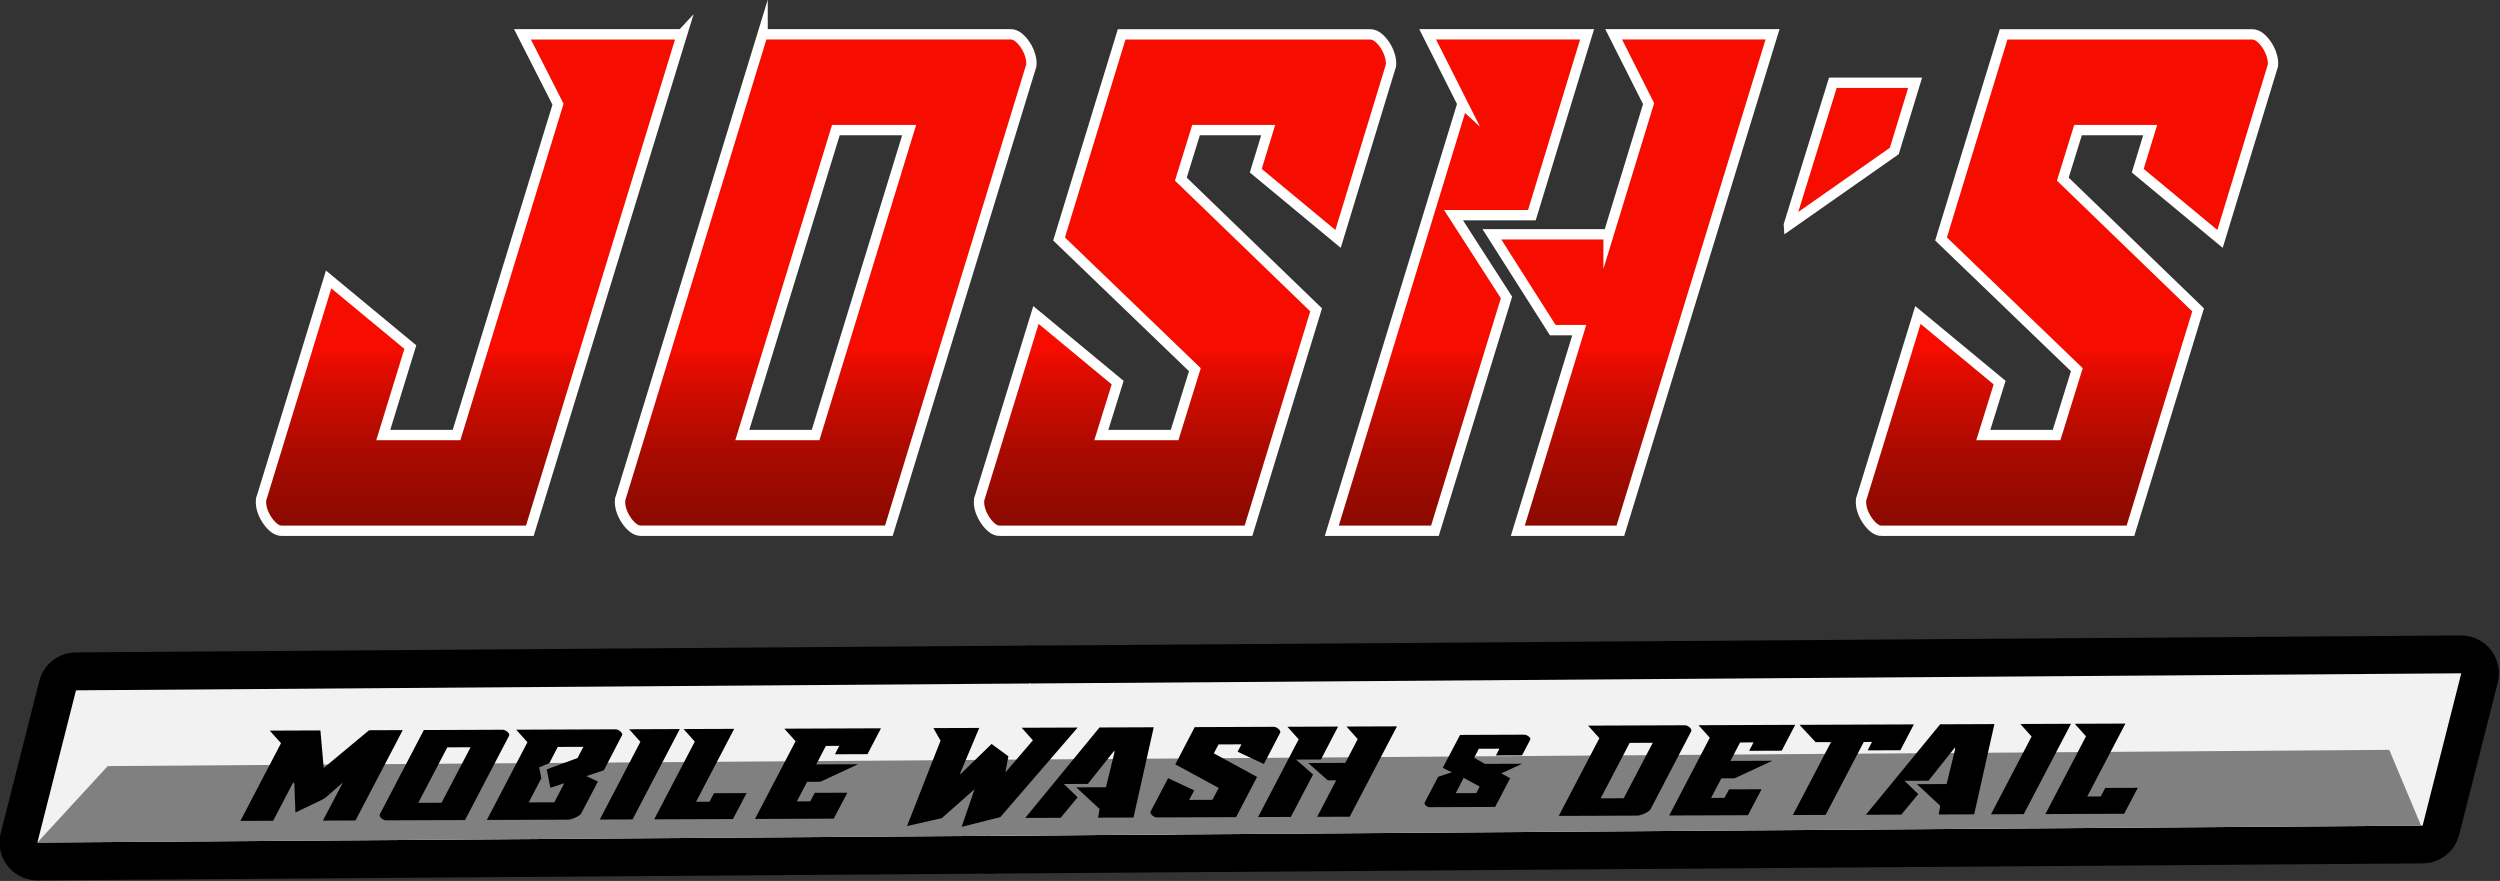 <?xml version="1.0" encoding="UTF-8" standalone="no"?>
<svg
   id="Layer_1"
   version="1.1"
   viewBox="0 0 635.717 224.012"
   width="1271.433"
   height="448.024"
   xmlns:xlink="http://www.w3.org/1999/xlink"
   xmlns="http://www.w3.org/2000/svg"
   xmlns:svg="http://www.w3.org/2000/svg">
  <rect x="0" y="0" width="635.717" height="224.012" fill="#333333" stroke="none"/>
  <!-- Generator: Adobe Illustrator 29.5.1, SVG Export Plug-In . SVG Version: 2.1.0 Build 141)  -->
  <defs
     id="defs26">
    <style
       id="style1">
      .st0 {
        fill: gray;
      }

      .st1 {
        fill: url(#linear-gradient);
      }

      .st1, .st2, .st3, .st4, .st5, .st6 {
        stroke: #fff;
        stroke-miterlimit: 10;
        stroke-width: 2px;
      }

      .st2 {
        fill: url(#linear-gradient3);
      }

      .st3 {
        fill: url(#linear-gradient5);
      }

      .st4 {
        fill: url(#linear-gradient4);
      }

      .st5 {
        fill: url(#linear-gradient2);
      }

      .st6 {
        fill: url(#linear-gradient1);
      }

      .st7 {
        fill: #fff;
      }

      .st8 {
        font-family: RaiderCrusader, 'Raider Crusader';
        font-size: 26.18px;
      }

      .st9 {
        fill: #f2f2f2;
      }
    </style>
    <linearGradient
       id="linear-gradient"
       x1="489.6"
       y1="220.35"
       x2="489.6"
       y2="453.17"
       gradientUnits="userSpaceOnUse">
      <stop
         offset="0"
         stop-color="#630a00"
         id="stop1" />
      <stop
         offset="0"
         stop-color="#660a00"
         id="stop2" />
      <stop
         offset="0"
         stop-color="#700a00"
         id="stop3" />
      <stop
         offset="0"
         stop-color="#800a00"
         id="stop4" />
      <stop
         offset="0"
         stop-color="#980a00"
         id="stop5" />
      <stop
         offset="0"
         stop-color="#b70b00"
         id="stop6" />
      <stop
         offset="0"
         stop-color="#dc0b00"
         id="stop7" />
      <stop
         offset="0"
         stop-color="#f70c00"
         id="stop8" />
      <stop
         offset="0"
         stop-color="#9c0200"
         id="stop9" />
      <stop
         offset="0"
         stop-color="#f70c00"
         id="stop10" />
      <stop
         offset=".52"
         stop-color="#f70c00"
         id="stop11" />
      <stop
         offset=".53"
         stop-color="#e70b00"
         id="stop12" />
      <stop
         offset=".57"
         stop-color="#c40b00"
         id="stop13" />
      <stop
         offset=".61"
         stop-color="#a60a00"
         id="stop14" />
      <stop
         offset=".66"
         stop-color="#8d0a00"
         id="stop15" />
      <stop
         offset=".71"
         stop-color="#7a0a00"
         id="stop16" />
      <stop
         offset=".77"
         stop-color="#6d0a00"
         id="stop17" />
      <stop
         offset=".85"
         stop-color="#650a00"
         id="stop18" />
      <stop
         offset="1"
         stop-color="#630a00"
         id="stop19" />
      <stop
         offset="1"
         stop-color="#6a0a00"
         id="stop20" />
      <stop
         offset="1"
         stop-color="#940a00"
         id="stop21" />
      <stop
         offset="1"
         stop-color="#b80b00"
         id="stop22" />
      <stop
         offset="1"
         stop-color="#d30b00"
         id="stop23" />
      <stop
         offset="1"
         stop-color="#e70b00"
         id="stop24" />
      <stop
         offset="1"
         stop-color="#f30b00"
         id="stop25" />
      <stop
         offset="1"
         stop-color="#f70c00"
         id="stop26" />
    </linearGradient>
    <linearGradient
       id="linear-gradient1"
       x1="558.1"
       y1="220.35"
       x2="558.1"
       y2="453.17"
       xlink:href="#linear-gradient" />
    <linearGradient
       id="linear-gradient2"
       x1="627.58"
       y1="220.35"
       x2="627.58"
       y2="453.17"
       xlink:href="#linear-gradient" />
    <linearGradient
       id="linear-gradient3"
       x1="698.58"
       y1="220.35"
       x2="698.58"
       y2="453.17"
       xlink:href="#linear-gradient" />
    <linearGradient
       id="linear-gradient4"
       x1="756.56"
       y1="220.35"
       x2="756.56"
       y2="453.17"
       xlink:href="#linear-gradient" />
    <linearGradient
       id="linear-gradient5"
       x1="798.13"
       y1="220.35"
       x2="798.13"
       y2="453.17"
       xlink:href="#linear-gradient" />
    <linearGradient
       xlink:href="#linear-gradient"
       id="linearGradient39"
       gradientUnits="userSpaceOnUse"
       x1="489.6"
       y1="220.35"
       x2="489.6"
       y2="453.17" />
  </defs>
  <g
     id="g26"
     transform="translate(-2.461,-63.59)"
     style="display:none">
    <rect
       x="0.5"
       y="0.5"
       width="1279"
       height="719"
       id="rect26" />
    <path
       class="st7"
       d="M 1279,1 V 719 H 1 V 1 h 1278 m 1,-1 H 0 v 720 h 1280 z"
       id="path26" />
  </g>
  <g
     id="g39"
     transform="matrix(1.315,0,0,1.315,-523.929,-359.943)">
    <g
       id="g33">
      <polygon
         points="848.56,276.03 467.79,276.03 442.35,382.55 819.15,382.55 "
         id="polygon26"
         style="display:none" />
      <g
         id="g32">
        <path
           class="st1"
           d="m 530.31,280.35 -29.43,96.01 h -47.95 c -0.51,0 -1,-0.18 -1.47,-0.54 -0.47,-0.36 -0.91,-0.84 -1.31,-1.42 -0.4,-0.58 -0.71,-1.18 -0.93,-1.8 -0.22,-0.62 -0.33,-1.22 -0.33,-1.8 0,-0.44 0.04,-0.69 0.11,-0.76 l 12.97,-42.28 15.8,13.08 -5.23,17 h 14.17 l 19.62,-63.97 -6.87,-13.51 h 30.84 z"
           id="path27"
           style="fill:url(#linearGradient39)" />
        <path
           class="st6"
           d="m 545.89,280.35 h 47.95 c 0.51,0 1,0.18 1.47,0.54 0.47,0.36 0.91,0.84 1.31,1.42 0.4,0.58 0.71,1.2 0.93,1.85 0.22,0.65 0.33,1.24 0.33,1.74 0,0.44 -0.04,0.69 -0.11,0.76 l -27.46,89.69 h -47.95 c -0.51,0 -1,-0.18 -1.47,-0.54 -0.47,-0.36 -0.91,-0.84 -1.31,-1.42 -0.4,-0.58 -0.71,-1.18 -0.93,-1.8 -0.22,-0.62 -0.33,-1.22 -0.33,-1.8 0,-0.44 0.04,-0.69 0.11,-0.76 l 27.46,-89.69 z m -3.92,77.49 h 14.17 l 18.09,-58.96 h -14.17 z"
           id="path28"
           style="fill:url(#linear-gradient1)" />
        <path
           class="st5"
           d="m 591.78,376.37 c -0.51,0 -1,-0.18 -1.47,-0.54 -0.47,-0.36 -0.91,-0.84 -1.31,-1.42 -0.4,-0.58 -0.71,-1.18 -0.93,-1.8 -0.22,-0.62 -0.33,-1.22 -0.33,-1.8 0,-0.44 0.04,-0.69 0.11,-0.76 l 10.9,-35.42 15.8,13.08 -3.16,10.14 h 14.17 l 3.92,-12.64 -26.26,-25.28 12.1,-39.56 h 48.06 c 0.51,0 1,0.18 1.47,0.54 0.47,0.36 0.91,0.84 1.31,1.42 0.4,0.58 0.71,1.2 0.93,1.85 0.22,0.65 0.33,1.24 0.33,1.74 0,0.44 -0.04,0.69 -0.11,0.76 l -10.14,33.24 -15.91,-13.19 2.4,-7.85 h -13.95 l -2.94,9.48 26.16,25.28 -13.08,42.72 h -48.06 z"
           id="path29"
           style="fill:url(#linear-gradient2)" />
        <path
           class="st2"
           d="m 681.25,293.76 -6.76,-13.41 h 30.84 l -10.68,34.98 H 679.5 l 10.24,15.91 -13.84,45.12 h -19.94 l 25.28,-82.61 z m 28.23,25.28 7.74,-25.28 -6.76,-13.41 h 30.73 l -29.43,96.01 h -19.83 l 11.88,-38.8 h -5.12 l -11.77,-18.53 h 22.56 z"
           id="path30"
           style="fill:url(#linear-gradient3)" />
        <path
           class="st4"
           d="m 744.35,317.19 8.5,-27.46 h 15.91 l -4.03,13.19 -20.38,14.28 z"
           id="path31"
           style="fill:url(#linear-gradient4)" />
        <path
           class="st3"
           d="m 762.33,376.37 c -0.51,0 -1,-0.18 -1.47,-0.54 -0.47,-0.36 -0.91,-0.84 -1.31,-1.42 -0.4,-0.58 -0.71,-1.18 -0.93,-1.8 -0.22,-0.62 -0.33,-1.22 -0.33,-1.8 0,-0.44 0.04,-0.69 0.11,-0.76 l 10.9,-35.42 15.8,13.08 -3.16,10.14 h 14.17 l 3.92,-12.64 -26.26,-25.28 12.1,-39.56 h 48.06 c 0.51,0 1,0.18 1.47,0.54 0.47,0.36 0.91,0.84 1.31,1.42 0.4,0.58 0.71,1.2 0.93,1.85 0.22,0.65 0.33,1.24 0.33,1.74 0,0.44 -0.04,0.69 -0.11,0.76 l -10.14,33.24 -15.91,-13.19 2.4,-7.85 h -13.95 l -2.94,9.48 26.16,25.28 -13.08,42.72 h -48.06 z"
           id="path32"
           style="fill:url(#linear-gradient5)" />
      </g>
    </g>
    <g
       id="g38">
      <g
         id="g37">
        <path
           d="m 405.14,443.95 c -2.05,-0.14 -3.96,-1.15 -5.25,-2.79 -1.4,-1.78 -1.89,-4.11 -1.33,-6.31 l 7.47,-29.45 c 0.82,-3.23 3.71,-5.49 7.04,-5.52 l 184.59,-1.32 c 0.19,0 0.38,0 0.56,0.02 2.05,0.14 3.96,1.15 5.25,2.79 1.4,1.78 1.89,4.11 1.33,6.31 l -7.47,29.45 c -0.82,3.23 -3.71,5.49 -7.04,5.52 l -184.59,1.32 c -0.19,0 -0.38,0 -0.56,-0.02 z"
           id="path33"
           style="display:inline" />
        <path
           d="m 589.72,442.64 c -2.05,-0.14 -3.96,-1.15 -5.25,-2.79 -1.4,-1.78 -1.89,-4.11 -1.33,-6.31 l 7.47,-29.45 c 0.82,-3.23 3.71,-5.49 7.04,-5.52 l 276.64,-1.97 c 0.19,0 0.38,0 0.56,0.02 2.05,0.14 3.96,1.15 5.25,2.78 1.4,1.78 1.89,4.11 1.33,6.31 l -7.47,29.45 c -0.82,3.23 -3.71,5.49 -7.04,5.52 l -276.65,1.97 c -0.19,0 -0.38,0 -0.56,-0.02 z"
           id="path34" />
        <polygon
           class="st9"
           points="413.12,407.21 597.71,405.89 590.24,435.34 405.65,436.65 "
           id="polygon34" />
        <polygon
           class="st0"
           points="419.26,421.86 629.3,420.37 625.56,435.09 405.65,436.65 "
           id="polygon35" />
        <polygon
           class="st9"
           points="874.35,403.92 866.88,433.37 590.24,435.34 597.71,405.89 "
           id="polygon36"
           transform="matrix(1.001,0,0,1,-0.852,0)" />
        <polygon
           class="st0"
           points="866.88,433.37 590.24,435.34 593.97,420.62 860.75,418.72 "
           id="polygon37"
           transform="matrix(1.002,0,0,1,-2.025,0)" />
      </g>
      <path
         d="m 337.427,574.239 h -4.791 l 6.074,-19.844 -1.623,-3.22 h 7.409 l 0.419,9.608 6.702,-9.608 h 4.922 l -7.069,23.065 h -4.765 l 2.985,-9.713 -2.566,3.848 q 0,0.026 -0.079,0.079 -0.079,0.052 -0.105,0.105 -0.157,0.157 -0.209,0.236 -0.052,0.052 -0.262,0.236 l -3.77,3.115 -0.105,-7.357 -0.157,-0.393 z m 15.603,-1.518 q -0.026,0.026 -0.026,0.183 0,0.209 0.079,0.419 0.079,0.236 0.209,0.445 0.157,0.209 0.314,0.34 0.183,0.131 0.367,0.131 h 11.519 l 6.597,-21.546 q 0.026,-0.026 0.026,-0.183 0,-0.183 -0.079,-0.419 -0.079,-0.236 -0.236,-0.445 -0.131,-0.209 -0.314,-0.34 -0.157,-0.131 -0.34,-0.131 h -11.519 z m 10.001,-17.096 h 3.403 l -4.346,14.163 h -3.403 z m 17.567,18.614 q 0.209,0 0.497,-0.183 0.314,-0.157 0.602,-0.393 0.288,-0.236 0.497,-0.497 0.236,-0.262 0.288,-0.445 l 2.513,-8.194 -1.676,-1.414 2.566,-1.466 2.723,-8.954 q 0.026,-0.026 0.026,-0.183 0,-0.183 -0.079,-0.419 -0.079,-0.236 -0.236,-0.445 -0.131,-0.209 -0.314,-0.34 -0.157,-0.131 -0.34,-0.131 h -14.53 l 1.623,3.22 -6.074,19.844 z m 1.466,-15.76 -4.529,2.88 0.497,4.712 2.042,-1.152 -1.492,4.869 h -3.744 l 1.885,-6.152 -0.288,-2.801 1.492,-1.073 1.257,-4.136 h 3.744 z m 7.592,-7.304 1.623,3.22 -6.074,19.844 h 4.791 l 7.069,-23.065 z m 7.959,0 1.623,3.22 -6.074,19.844 h 11.519 l 2.042,-6.624 h -4.765 l -0.681,2.173 h -1.964 l 5.707,-18.614 z m 28.877,0 h -14.137 l 1.623,3.22 -6.074,19.844 h 11.519 l 2.042,-6.624 h -4.765 l -0.681,2.173 h -1.964 l 1.545,-5 h 1.937 l 5.55,-4.451 h -6.126 l 1.44,-4.712 h 1.964 l -0.654,2.147 h 4.765 z m 11.624,25.29 5.681,-2.461 11.467,-22.829 h -8.194 l 1.623,3.22 -4.084,8.194 0.471,-4.136 -2.435,-3.168 -4.503,7.54 -0.209,0.209 2.932,-11.86 h -6.702 l 1.021,3.22 -5.053,21.808 5.105,-1.99 4.843,-7.383 z m 9.32,-2.225 h 5.184 l 2.513,-5.236 -1.99,-3.403 h 3.508 l 3.953,-8.535 -0.026,0.654 -1.283,8.744 h -4.346 l 3.377,5.55 -0.236,2.225 h 5.184 l 3.115,-23.065 h -7.933 z m 30.84,0 3.142,-10.263 -6.283,-6.074 0.707,-2.278 h 3.351 l -0.576,1.885 3.822,3.168 2.435,-7.985 q 0.026,-0.026 0.026,-0.183 0,-0.183 -0.079,-0.419 -0.079,-0.236 -0.236,-0.445 -0.131,-0.209 -0.314,-0.34 -0.157,-0.131 -0.34,-0.131 H 472.385 l -2.906,9.503 6.309,6.074 -0.942,3.037 h -3.403 l 0.759,-2.435 -3.796,-3.142 -2.618,8.508 q -0.026,0.026 -0.026,0.183 0,0.209 0.079,0.419 0.079,0.236 0.209,0.445 0.157,0.209 0.314,0.34 0.183,0.131 0.367,0.131 z m 10.655,-13.771 2.827,4.451 h 1.23 l -2.854,9.32 h 4.765 l 7.069,-23.065 h -7.383 l 1.623,3.22 -1.859,6.074 z m -7.435,13.771 h 4.791 l 3.325,-10.839 -2.461,-3.822 h 3.639 l 2.566,-8.404 h -7.409 l 1.623,3.22 z m 38.72,-13.378 -3.063,2.435 1.283,1.257 -2.251,7.33 h -9.53 q -0.314,0 -0.55,-0.34 -0.236,-0.367 -0.236,-0.707 0,-0.157 0.026,-0.183 l 2.016,-6.545 2.016,-1.126 -1.335,-1.152 2.592,-8.404 h 9.32 q 0.367,0 0.654,0.393 0.314,0.367 0.314,0.707 0,0.131 -0.026,0.157 l -1.23,4.032 h -3.822 l 0.524,-1.728 h -3.011 l -0.707,2.304 1.571,1.571 z m -9.765,7.461 h 3.011 l 0.497,-1.676 -2.33,-2.225 z m 19.478,-17.148 1.623,3.22 -6.074,19.844 h 11.519 q 0.209,0 0.497,-0.183 0.314,-0.157 0.602,-0.393 0.288,-0.236 0.497,-0.497 0.236,-0.262 0.288,-0.445 l 6.126,-20.028 q 0.026,-0.026 0.026,-0.183 0,-0.183 -0.079,-0.419 -0.079,-0.236 -0.236,-0.445 -0.131,-0.209 -0.314,-0.34 -0.157,-0.131 -0.34,-0.131 z m 9.425,4.451 -4.346,14.163 h -3.377 l 4.346,-14.163 z m 20.865,-4.451 h -14.137 l 1.623,3.22 -6.074,19.844 h 11.519 l 2.042,-6.624 h -4.765 l -0.681,2.173 h -1.964 l 1.545,-5 h 1.937 l 5.55,-4.451 h -6.126 l 1.44,-4.712 h 1.964 l -0.654,2.147 h 4.765 z m 15.341,6.597 2.016,-6.597 h -16.729 l 2.33,4.451 h 2.251 l -5.707,18.614 h 4.791 l 5.707,-18.614 h 1.204 l -0.654,2.147 z m -5.157,16.467 h 5.184 l 2.513,-5.236 -1.99,-3.403 h 3.508 l 3.953,-8.535 -0.026,0.654 -1.283,8.744 h -4.346 l 3.377,5.55 -0.236,2.225 h 5.184 l 3.115,-23.065 h -7.933 z m 22.75,-23.065 1.623,3.22 -6.074,19.844 h 4.791 l 7.069,-23.065 z m 7.959,0 1.623,3.22 -6.074,19.844 h 11.519 l 2.042,-6.624 h -4.765 l -0.681,2.173 h -1.964 l 5.707,-18.614 z"
         id="text37"
         style="font-size:26.18px;font-family:RaiderCrusader, 'Raider Crusader';stroke-width:1.386"
         class="st8"
         transform="matrix(1.322,-0.005,0.009,0.756,0,0)"
         aria-label="MOBILE WASH &amp; DETAIL" />
    </g>
  </g>
</svg>
